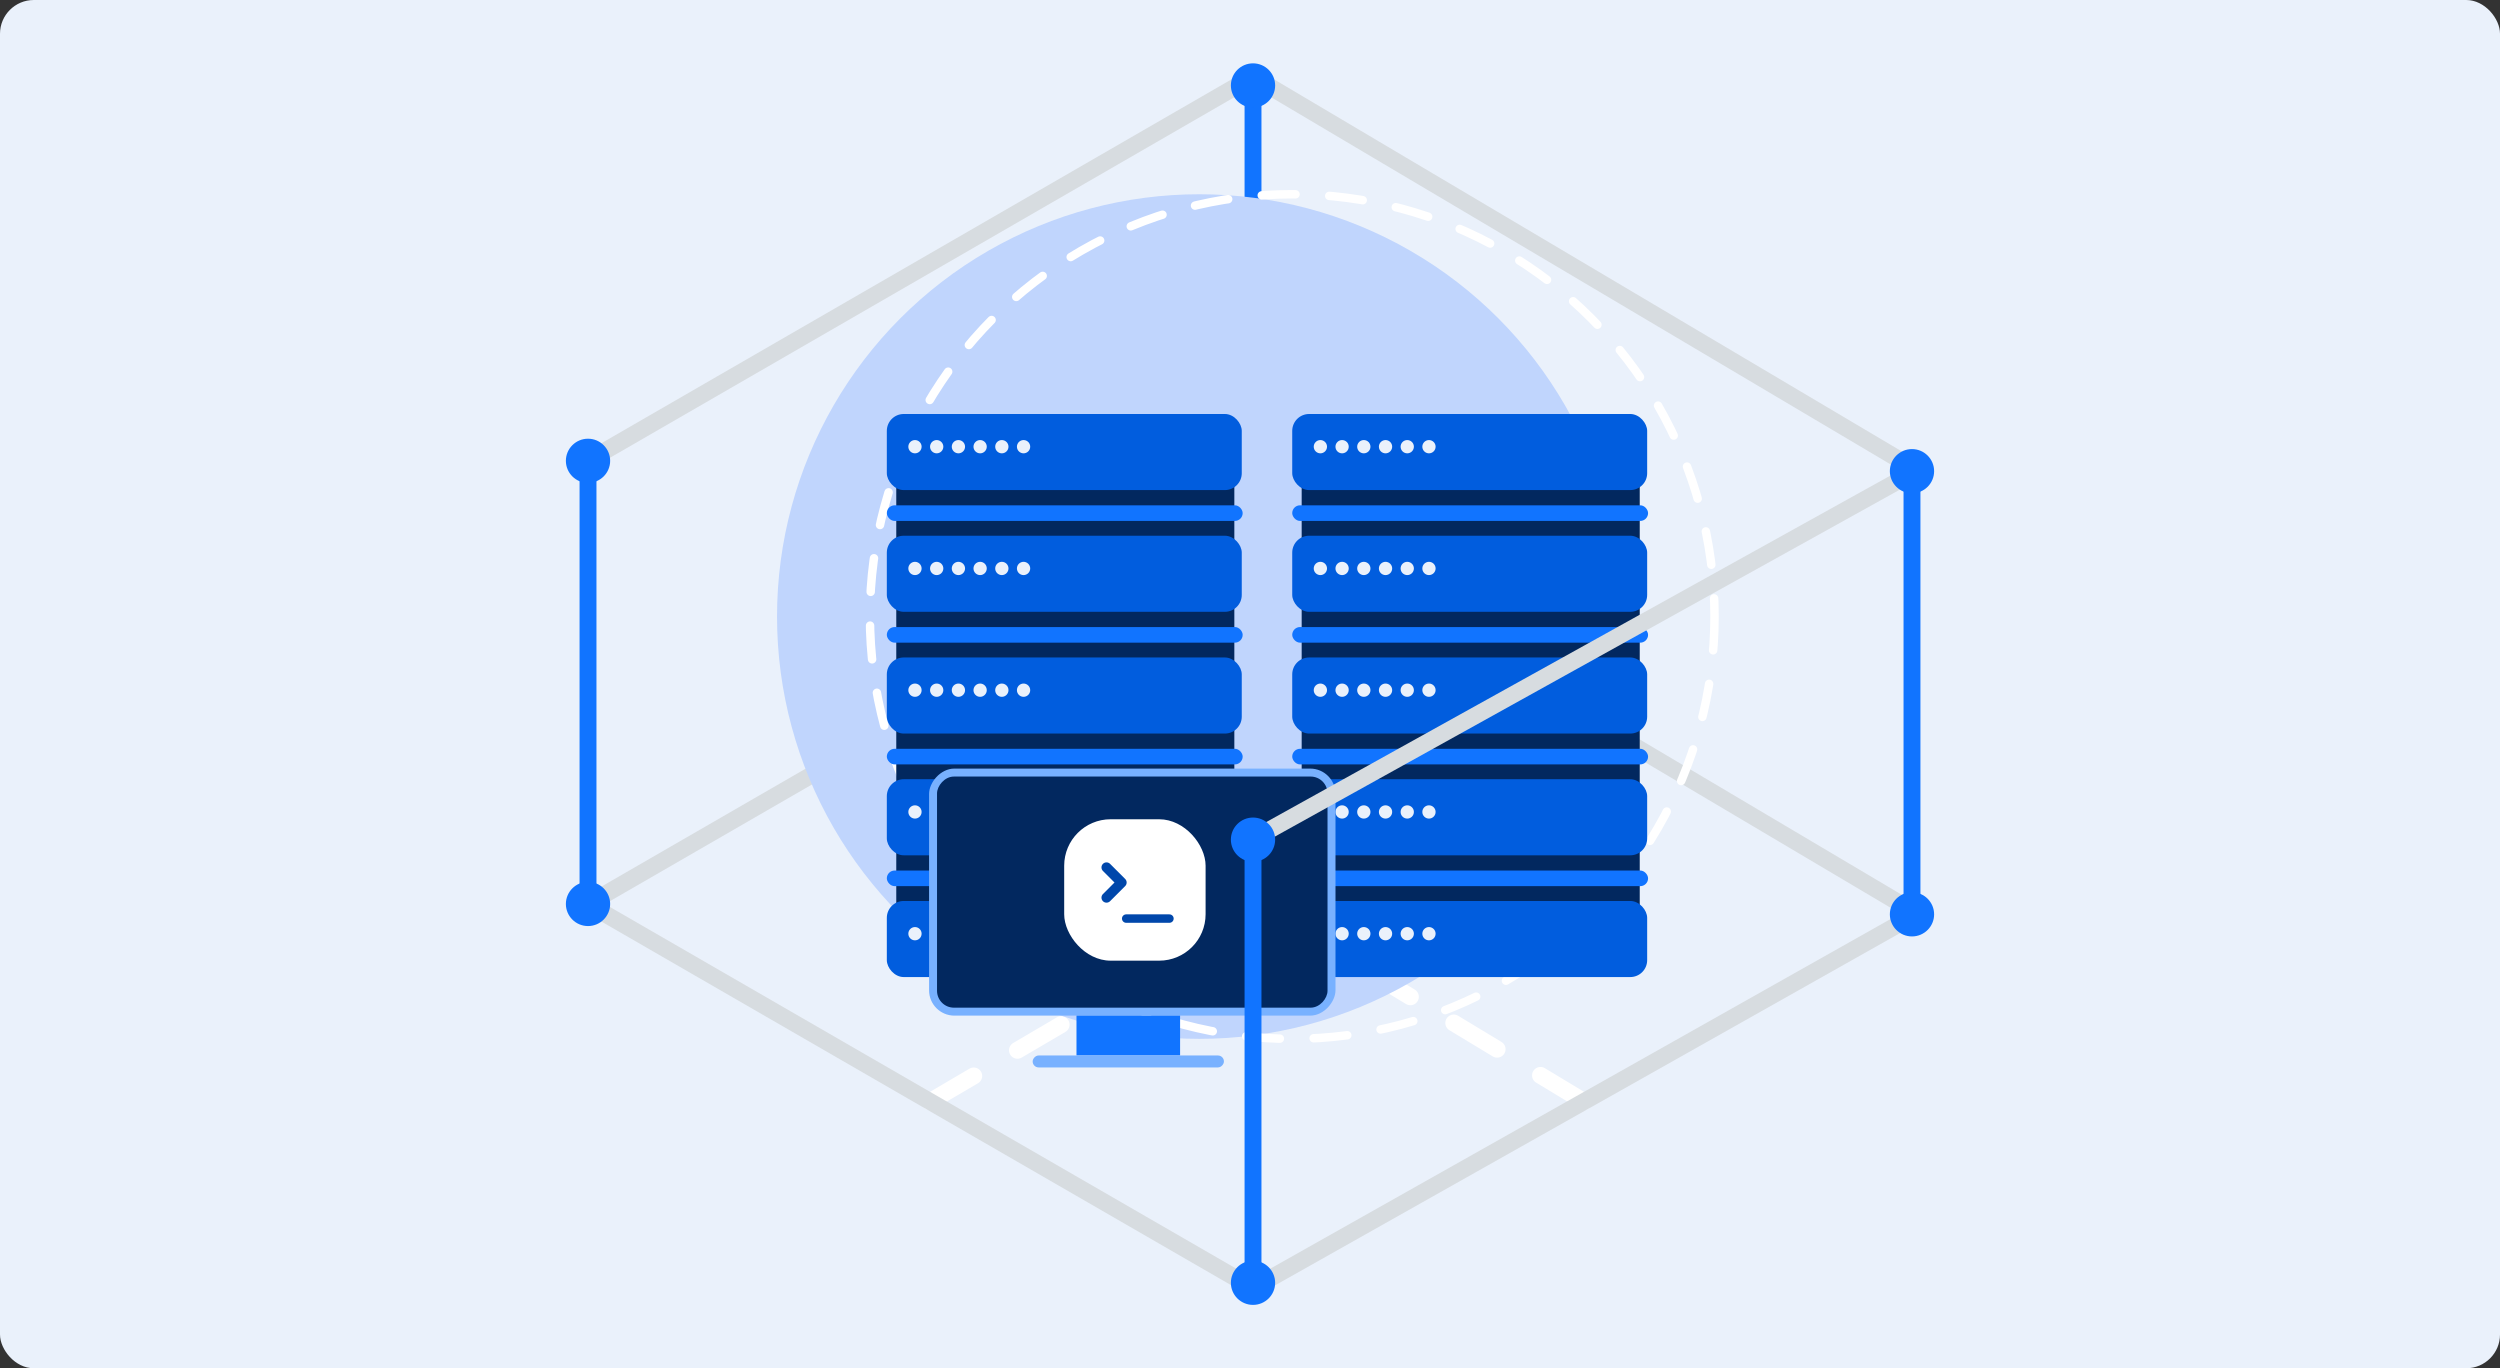 <svg xmlns="http://www.w3.org/2000/svg" width="296" height="162" viewBox="0 0 296 162" fill="none"><rect x="0" y="0" width="296" height="162" fill="#333333" stroke="none"/><rect width="296" height="162" rx="4" fill="#EAF1FB"></rect><path d="M110.118 130.43L187.679 84.882" stroke="white" stroke-width="2" stroke-miterlimit="10" stroke-linecap="round" stroke-dasharray="6 6"></path><path d="M187.531 130.43L110.118 83.66" stroke="white" stroke-width="2" stroke-miterlimit="10" stroke-linecap="round" stroke-dasharray="6 6"></path><path d="M148.357 152.51L226.994 108.184L148.357 61.573L69.621 107.042L148.357 152.51Z" stroke="#D7DCE0" stroke-width="2" stroke-miterlimit="10"></path><path d="M226.994 55.689L148.357 9.079L69.621 54.547" stroke="#D7DCE0" stroke-width="2" stroke-miterlimit="10"></path><path d="M69.621 54.43V107.158" stroke="#1174FF" stroke-width="2" stroke-miterlimit="10"></path><path d="M67.308 54.559C67.308 53.282 68.341 52.25 69.621 52.25C70.901 52.25 71.934 53.282 71.934 54.559C71.934 55.837 70.901 56.868 69.621 56.868C68.341 56.868 67.308 55.837 67.308 54.559Z" fill="#1174FF"></path><path d="M67 54.559C67 56.002 68.175 57.175 69.621 57.175C71.067 57.175 72.242 56.002 72.242 54.559C72.242 53.116 71.067 51.943 69.621 51.943C68.175 51.943 67 53.116 67 54.559C67 56.002 67 53.116 67 54.559ZM71.627 54.559C71.627 55.665 70.728 56.561 69.621 56.561C68.514 56.561 67.615 55.665 67.615 54.559C67.615 53.453 68.514 52.557 69.621 52.557C70.728 52.557 71.627 53.453 71.627 54.559C71.627 55.665 71.627 53.453 71.627 54.559Z" fill="#1174FF"></path><path d="M67.308 107.029C67.308 108.307 68.341 109.339 69.621 109.339C70.901 109.339 71.934 108.307 71.934 107.029C71.934 105.752 70.901 104.72 69.621 104.72C68.341 104.72 67.308 105.752 67.308 107.029Z" fill="#1174FF"></path><path d="M67 107.029C67 105.586 68.175 104.413 69.621 104.413C71.067 104.413 72.242 105.586 72.242 107.029C72.242 108.473 71.067 109.646 69.621 109.646C68.175 109.646 67 108.473 67 107.029C67 108.473 67 105.586 67 107.029ZM71.627 107.029C71.627 105.924 70.728 105.027 69.621 105.027C68.514 105.027 67.615 105.924 67.615 107.029C67.615 108.135 68.514 109.032 69.621 109.032C70.728 109.032 71.627 108.135 71.627 107.029C71.627 108.135 71.627 105.924 71.627 107.029Z" fill="#1174FF"></path><path d="M148.357 9.988V62.716" stroke="#1174FF" stroke-width="2" stroke-miterlimit="10"></path><path d="M146.043 10.117C146.043 8.839 147.077 7.807 148.357 7.807C149.637 7.807 150.67 8.839 150.67 10.117C150.67 11.394 149.637 12.426 148.357 12.426C147.077 12.426 146.043 11.394 146.043 10.117Z" fill="#1174FF"></path><path d="M145.736 10.116C145.736 11.56 146.911 12.733 148.357 12.733C149.803 12.733 150.978 11.56 150.978 10.116C150.978 8.673 149.803 7.5 148.357 7.5C146.911 7.5 145.736 8.673 145.736 10.116C145.736 11.56 145.736 8.673 145.736 10.116ZM150.363 10.116C150.363 11.222 149.464 12.119 148.357 12.119C147.249 12.119 146.351 11.222 146.351 10.116C146.351 9.011 147.249 8.114 148.357 8.114C149.464 8.114 150.363 9.011 150.363 10.116C150.363 11.222 150.363 9.011 150.363 10.116Z" fill="#1174FF"></path><path d="M146.043 62.587C146.043 63.864 147.077 64.896 148.357 64.896C149.637 64.896 150.67 63.864 150.67 62.587C150.67 61.309 149.637 60.277 148.357 60.277C147.077 60.277 146.043 61.309 146.043 62.587Z" fill="#1174FF"></path><path d="M145.736 62.587C145.736 61.143 146.911 59.97 148.357 59.97C149.803 59.97 150.978 61.143 150.978 62.587C150.978 64.03 149.803 65.203 148.357 65.203C146.911 65.203 145.736 64.03 145.736 62.587C145.736 64.03 145.736 61.143 145.736 62.587ZM150.363 62.587C150.363 61.481 149.464 60.584 148.357 60.584C147.249 60.584 146.351 61.481 146.351 62.587C146.351 63.692 147.249 64.589 148.357 64.589C149.464 64.589 150.363 63.692 150.363 62.587C150.363 63.692 150.363 61.481 150.363 62.587Z" fill="#1174FF"></path><circle cx="142" cy="73" r="50" fill="#C0D5FD"></circle><circle cx="153" cy="73" r="50" stroke="white" stroke-linecap="round" stroke-dasharray="4 4"></circle><rect x="106.118" y="50.558" width="40.028" height="64.819" rx="2" fill="#02285F"></rect><rect x="105" y="59.828" width="42.132" height="1.85" rx="0.925" fill="#1174FF"></rect><rect x="105" y="74.242" width="42.132" height="1.85" rx="0.925" fill="#1174FF"></rect><rect x="105" y="88.657" width="42.132" height="1.85" rx="0.925" fill="#1174FF"></rect><rect x="105" y="103.071" width="42.132" height="1.85" rx="0.925" fill="#1174FF"></rect><rect x="105" y="49.017" width="42.025" height="9.009" rx="2" fill="#015DDE"></rect><circle cx="108.333" cy="52.889" r="0.786" fill="#EAF1FB"></circle><circle cx="110.904" cy="52.889" r="0.786" fill="#EAF1FB"></circle><circle cx="113.476" cy="52.889" r="0.786" fill="#EAF1FB"></circle><circle cx="116.047" cy="52.889" r="0.786" fill="#EAF1FB"></circle><circle cx="118.618" cy="52.889" r="0.786" fill="#EAF1FB"></circle><circle cx="121.19" cy="52.889" r="0.786" fill="#EAF1FB"></circle><rect x="105" y="63.43" width="42.025" height="9.009" rx="2" fill="#015DDE"></rect><circle cx="108.333" cy="67.305" r="0.786" fill="#EAF1FB"></circle><circle cx="110.904" cy="67.305" r="0.786" fill="#EAF1FB"></circle><circle cx="113.476" cy="67.305" r="0.786" fill="#EAF1FB"></circle><circle cx="116.047" cy="67.305" r="0.786" fill="#EAF1FB"></circle><circle cx="118.618" cy="67.305" r="0.786" fill="#EAF1FB"></circle><circle cx="121.19" cy="67.305" r="0.786" fill="#EAF1FB"></circle><rect x="105" y="77.845" width="42.025" height="9.009" rx="2" fill="#015DDE"></rect><circle cx="108.333" cy="81.719" r="0.786" fill="#EAF1FB"></circle><circle cx="110.904" cy="81.719" r="0.786" fill="#EAF1FB"></circle><circle cx="113.476" cy="81.719" r="0.786" fill="#EAF1FB"></circle><circle cx="116.047" cy="81.719" r="0.786" fill="#EAF1FB"></circle><circle cx="118.618" cy="81.719" r="0.786" fill="#EAF1FB"></circle><circle cx="121.19" cy="81.719" r="0.786" fill="#EAF1FB"></circle><rect x="105" y="92.26" width="42.025" height="9.009" rx="2" fill="#015DDE"></rect><circle cx="108.333" cy="96.136" r="0.786" fill="#EAF1FB"></circle><circle cx="110.904" cy="96.136" r="0.786" fill="#EAF1FB"></circle><circle cx="113.476" cy="96.136" r="0.786" fill="#EAF1FB"></circle><circle cx="116.047" cy="96.136" r="0.786" fill="#EAF1FB"></circle><circle cx="118.618" cy="96.136" r="0.786" fill="#EAF1FB"></circle><circle cx="121.19" cy="96.136" r="0.786" fill="#EAF1FB"></circle><rect x="105" y="106.675" width="42.025" height="9.009" rx="2" fill="#015DDE"></rect><circle cx="108.333" cy="110.55" r="0.786" fill="#EAF1FB"></circle><circle cx="110.904" cy="110.55" r="0.786" fill="#EAF1FB"></circle><circle cx="113.476" cy="110.55" r="0.786" fill="#EAF1FB"></circle><circle cx="116.047" cy="110.55" r="0.786" fill="#EAF1FB"></circle><circle cx="118.618" cy="110.55" r="0.786" fill="#EAF1FB"></circle><circle cx="121.19" cy="110.55" r="0.786" fill="#EAF1FB"></circle><rect x="154.118" y="50.558" width="40.028" height="64.819" rx="2" fill="#02285F"></rect><rect x="153" y="59.828" width="42.132" height="1.85" rx="0.925" fill="#1174FF"></rect><rect x="153" y="74.242" width="42.132" height="1.85" rx="0.925" fill="#1174FF"></rect><rect x="153" y="88.657" width="42.132" height="1.85" rx="0.925" fill="#1174FF"></rect><rect x="153" y="103.071" width="42.132" height="1.85" rx="0.925" fill="#1174FF"></rect><rect x="153" y="49.017" width="42.025" height="9.009" rx="2" fill="#015DDE"></rect><circle cx="156.333" cy="52.889" r="0.786" fill="#EAF1FB"></circle><circle cx="158.904" cy="52.889" r="0.786" fill="#EAF1FB"></circle><circle cx="161.476" cy="52.889" r="0.786" fill="#EAF1FB"></circle><circle cx="164.047" cy="52.889" r="0.786" fill="#EAF1FB"></circle><circle cx="166.618" cy="52.889" r="0.786" fill="#EAF1FB"></circle><circle cx="169.19" cy="52.889" r="0.786" fill="#EAF1FB"></circle><rect x="153" y="63.43" width="42.025" height="9.009" rx="2" fill="#015DDE"></rect><circle cx="156.333" cy="67.305" r="0.786" fill="#EAF1FB"></circle><circle cx="158.904" cy="67.305" r="0.786" fill="#EAF1FB"></circle><circle cx="161.476" cy="67.305" r="0.786" fill="#EAF1FB"></circle><circle cx="164.047" cy="67.305" r="0.786" fill="#EAF1FB"></circle><circle cx="166.618" cy="67.305" r="0.786" fill="#EAF1FB"></circle><circle cx="169.19" cy="67.305" r="0.786" fill="#EAF1FB"></circle><rect x="153" y="77.845" width="42.025" height="9.009" rx="2" fill="#015DDE"></rect><circle cx="156.333" cy="81.719" r="0.786" fill="#EAF1FB"></circle><circle cx="158.904" cy="81.719" r="0.786" fill="#EAF1FB"></circle><circle cx="161.476" cy="81.719" r="0.786" fill="#EAF1FB"></circle><circle cx="164.047" cy="81.719" r="0.786" fill="#EAF1FB"></circle><circle cx="166.618" cy="81.719" r="0.786" fill="#EAF1FB"></circle><circle cx="169.19" cy="81.719" r="0.786" fill="#EAF1FB"></circle><rect x="153" y="92.26" width="42.025" height="9.009" rx="2" fill="#015DDE"></rect><circle cx="156.333" cy="96.136" r="0.786" fill="#EAF1FB"></circle><circle cx="158.904" cy="96.136" r="0.786" fill="#EAF1FB"></circle><circle cx="161.476" cy="96.136" r="0.786" fill="#EAF1FB"></circle><circle cx="164.047" cy="96.136" r="0.786" fill="#EAF1FB"></circle><circle cx="166.618" cy="96.136" r="0.786" fill="#EAF1FB"></circle><circle cx="169.19" cy="96.136" r="0.786" fill="#EAF1FB"></circle><rect x="153" y="106.675" width="42.025" height="9.009" rx="2" fill="#015DDE"></rect><circle cx="156.333" cy="110.55" r="0.786" fill="#EAF1FB"></circle><circle cx="158.904" cy="110.55" r="0.786" fill="#EAF1FB"></circle><circle cx="161.476" cy="110.55" r="0.786" fill="#EAF1FB"></circle><circle cx="164.047" cy="110.55" r="0.786" fill="#EAF1FB"></circle><circle cx="166.618" cy="110.55" r="0.786" fill="#EAF1FB"></circle><circle cx="169.19" cy="110.55" r="0.786" fill="#EAF1FB"></circle><rect width="48.122" height="29.251" rx="3" transform="matrix(-1 0 0 1 158.123 91)" fill="#78B1FF"></rect><rect width="46.235" height="27.364" rx="2" transform="matrix(-1 0 0 1 157.179 91.944)" fill="#02285F"></rect><rect width="12.267" height="4.718" transform="matrix(-1 0 0 1 139.723 120.251)" fill="#1174FF"></rect><rect width="22.646" height="1.415" rx="0.708" transform="matrix(-1 0 0 1 144.913 124.969)" fill="#78B1FF"></rect><rect x="126" y="97" width="16.743" height="16.743" rx="5.5" fill="white"></rect><path fill-rule="evenodd" clip-rule="evenodd" d="M130.589 106.701C130.822 106.934 131.2 106.934 131.433 106.701L133.221 104.912C133.454 104.679 133.454 104.302 133.221 104.069L131.433 102.28C131.2 102.047 130.822 102.047 130.589 102.28C130.356 102.513 130.356 102.89 130.589 103.123L131.956 104.49L130.589 105.857C130.356 106.09 130.356 106.468 130.589 106.701Z" fill="#0047AB"></path><line x1="133.34" y1="108.76" x2="138.462" y2="108.76" stroke="#0047AB" stroke-linecap="round"></line><path d="M226.994 55.69L148.357 99.346" stroke="#D7DCE0" stroke-width="2" stroke-miterlimit="10"></path><path d="M226.379 55.659V108.387" stroke="#1174FF" stroke-width="2" stroke-miterlimit="10"></path><path d="M224.065 55.788C224.065 54.51 225.099 53.478 226.379 53.478C227.659 53.478 228.692 54.51 228.692 55.788C228.692 57.065 227.659 58.097 226.379 58.097C225.099 58.097 224.065 57.065 224.065 55.788Z" fill="#1174FF"></path><path d="M223.758 55.788C223.758 57.231 224.933 58.404 226.379 58.404C227.825 58.404 229 57.231 229 55.788C229 54.344 227.825 53.171 226.379 53.171C224.933 53.171 223.758 54.344 223.758 55.788C223.758 57.231 223.758 54.344 223.758 55.788ZM228.385 55.788C228.385 56.893 227.486 57.79 226.379 57.79C225.271 57.79 224.373 56.893 224.373 55.788C224.373 54.682 225.271 53.786 226.379 53.786C227.486 53.786 228.385 54.682 228.385 55.788C228.385 56.893 228.385 54.682 228.385 55.788Z" fill="#1174FF"></path><path d="M224.065 108.258C224.065 109.536 225.099 110.567 226.379 110.567C227.659 110.567 228.692 109.536 228.692 108.258C228.692 106.981 227.659 105.949 226.379 105.949C225.099 105.949 224.065 106.981 224.065 108.258Z" fill="#1174FF"></path><path d="M223.758 108.258C223.758 106.815 224.933 105.642 226.379 105.642C227.825 105.642 229 106.815 229 108.258C229 109.701 227.825 110.874 226.379 110.874C224.933 110.874 223.758 109.701 223.758 108.258C223.758 109.701 223.758 106.815 223.758 108.258ZM228.385 108.258C228.385 107.153 227.486 106.256 226.379 106.256C225.271 106.256 224.373 107.153 224.373 108.258C224.373 109.364 225.271 110.26 226.379 110.26C227.486 110.26 228.385 109.364 228.385 108.258C228.385 109.364 228.385 107.153 228.385 108.258Z" fill="#1174FF"></path><path d="M148.357 99.284V152.013" stroke="#1174FF" stroke-width="2" stroke-miterlimit="10"></path><path d="M146.043 99.413C146.043 98.136 147.077 97.104 148.357 97.104C149.637 97.104 150.67 98.136 150.67 99.413C150.67 100.691 149.637 101.723 148.357 101.723C147.077 101.723 146.043 100.691 146.043 99.413Z" fill="#1174FF"></path><path d="M145.736 99.413C145.736 100.857 146.911 102.03 148.357 102.03C149.803 102.03 150.978 100.857 150.978 99.413C150.978 97.97 149.803 96.797 148.357 96.797C146.911 96.797 145.736 97.97 145.736 99.413C145.736 100.857 145.736 97.97 145.736 99.413ZM150.363 99.413C150.363 100.519 149.464 101.416 148.357 101.416C147.249 101.416 146.351 100.519 146.351 99.413C146.351 98.308 147.249 97.411 148.357 97.411C149.464 97.411 150.363 98.308 150.363 99.413C150.363 100.519 150.363 98.308 150.363 99.413Z" fill="#1174FF"></path><path d="M146.043 151.884C146.043 153.161 147.077 154.193 148.357 154.193C149.637 154.193 150.67 153.161 150.67 151.884C150.67 150.606 149.637 149.574 148.357 149.574C147.077 149.574 146.043 150.606 146.043 151.884Z" fill="#1174FF"></path><path d="M145.736 151.884C145.736 150.44 146.911 149.267 148.357 149.267C149.803 149.267 150.978 150.44 150.978 151.884C150.978 153.327 149.803 154.5 148.357 154.5C146.911 154.5 145.736 153.327 145.736 151.884C145.736 153.327 145.736 150.44 145.736 151.884ZM150.363 151.884C150.363 150.778 149.464 149.881 148.357 149.881C147.249 149.881 146.351 150.778 146.351 151.884C146.351 152.989 147.249 153.886 148.357 153.886C149.464 153.886 150.363 152.989 150.363 151.884C150.363 152.989 150.363 150.778 150.363 151.884Z" fill="#1174FF"></path></svg>